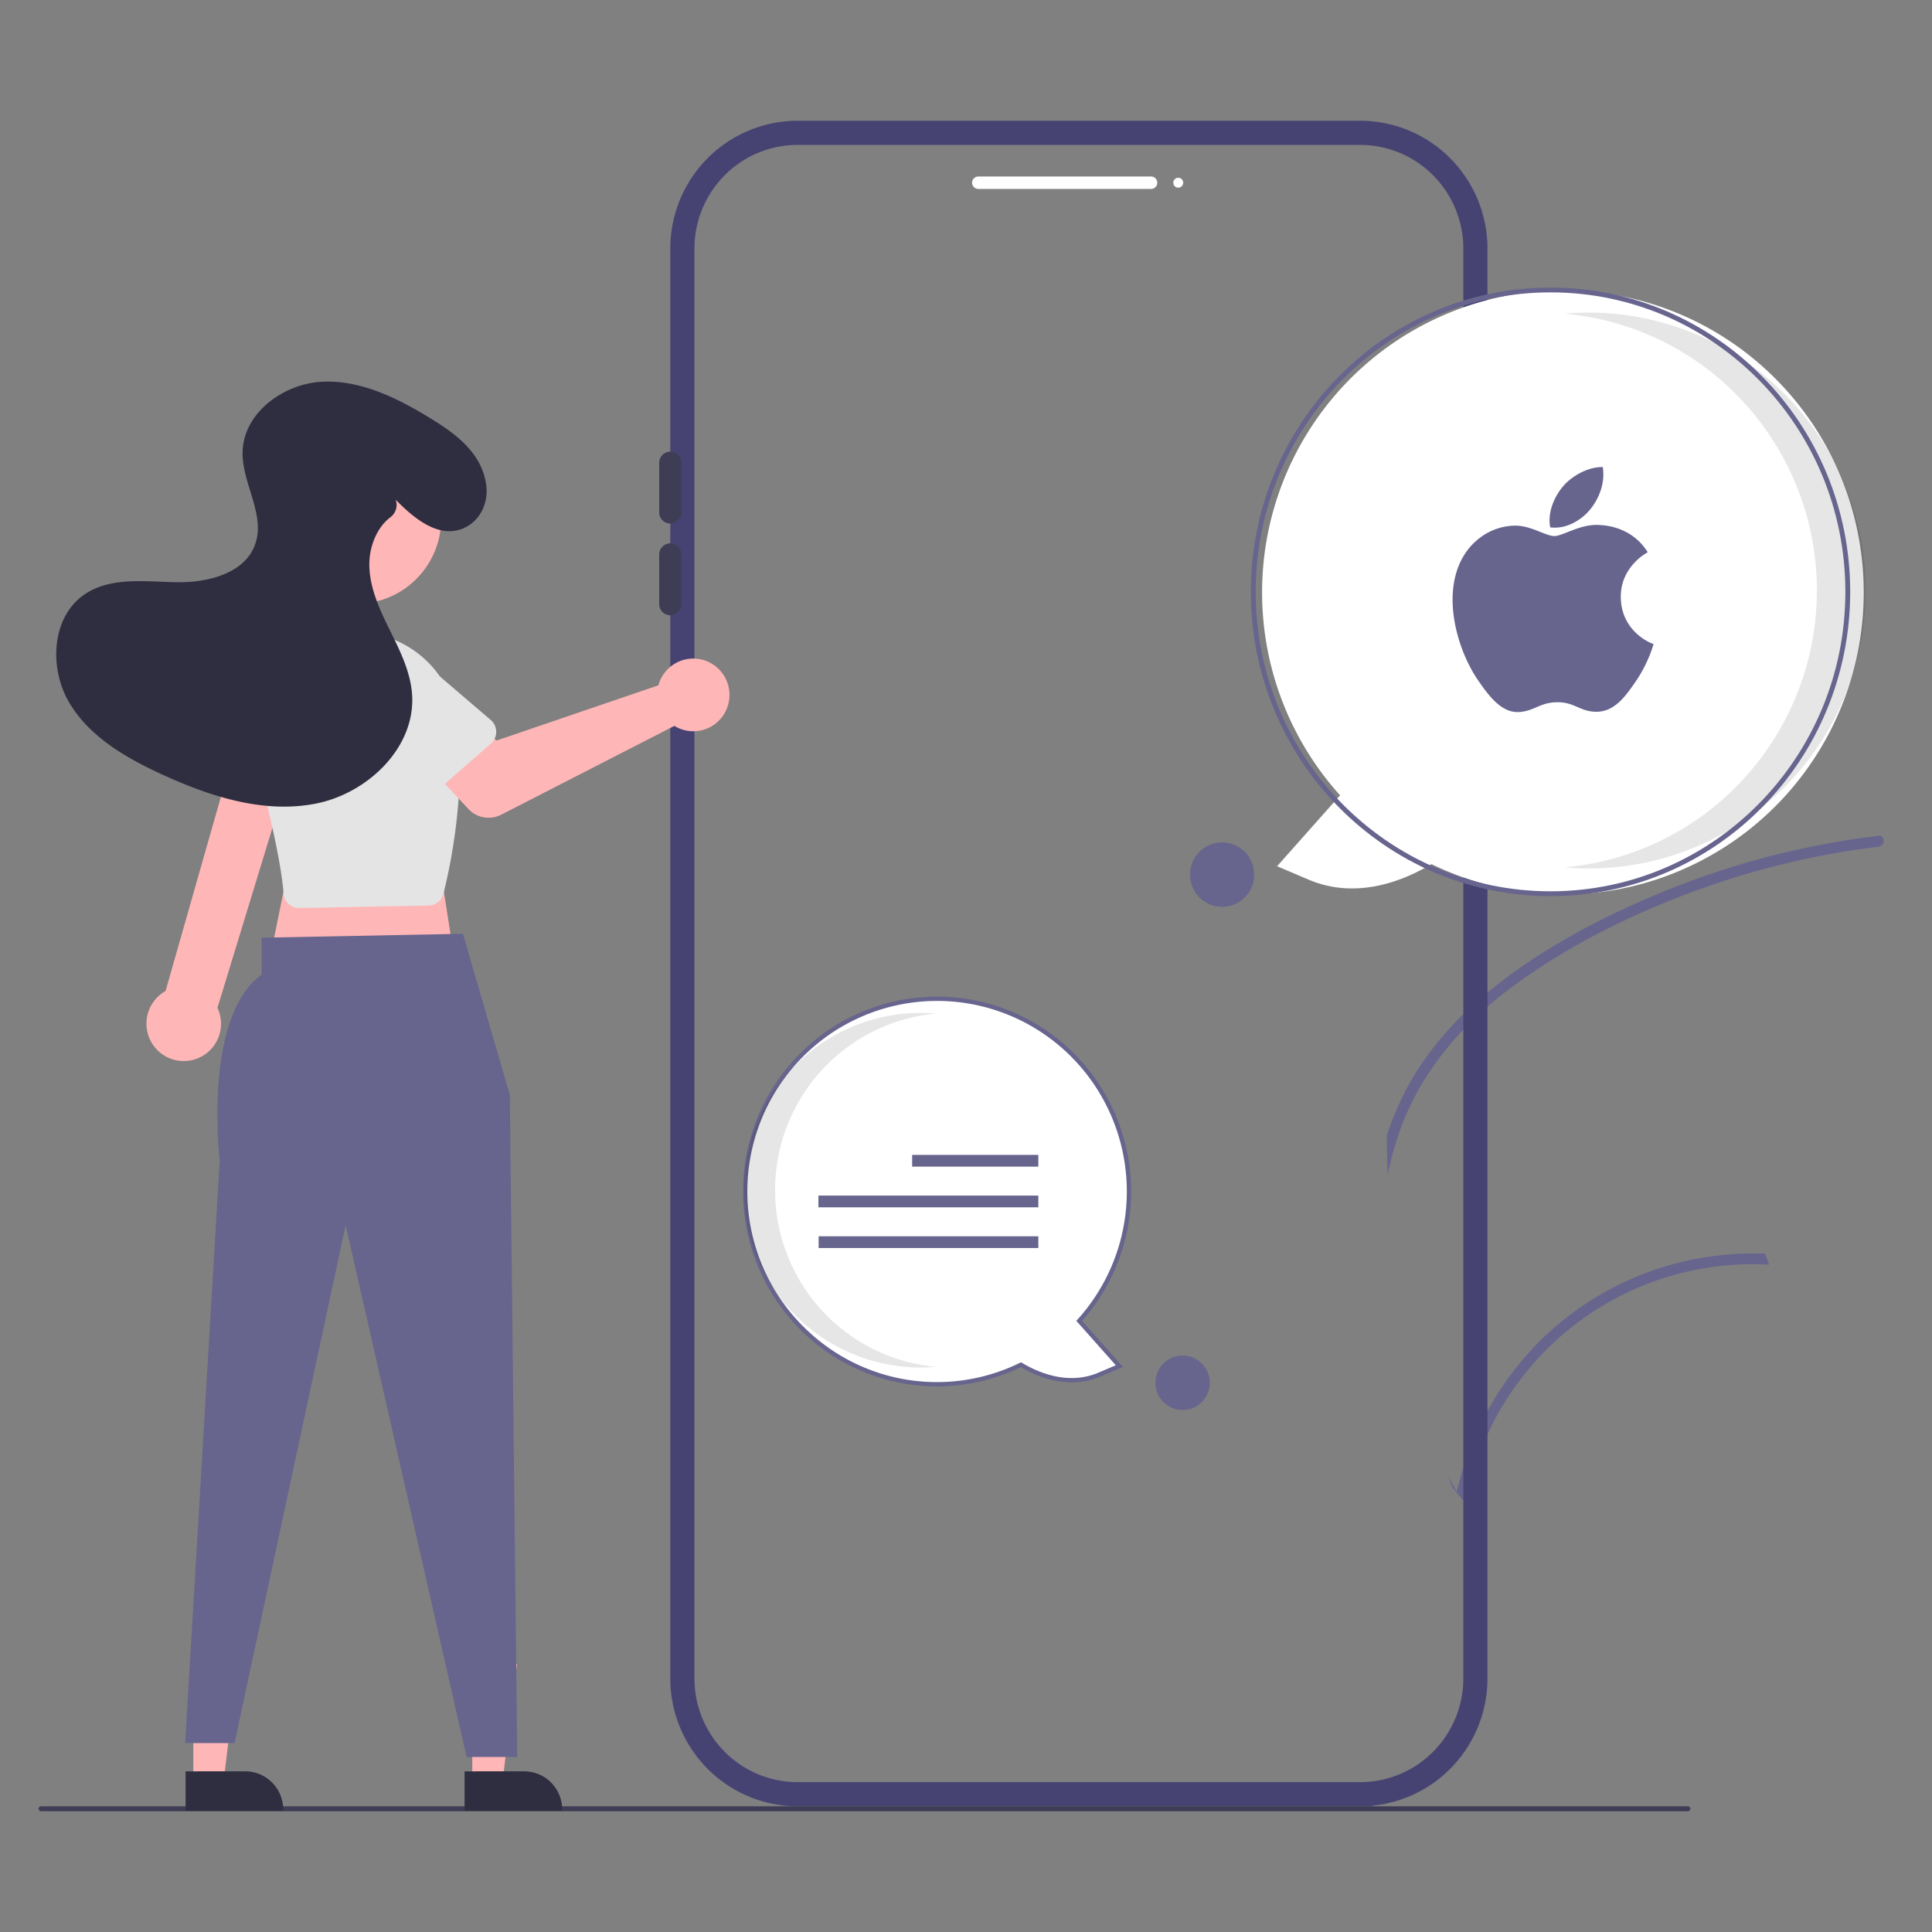 <svg width="400" height="400" fill="none" xmlns="http://www.w3.org/2000/svg"><rect width="100%" height="100%" fill="#808080" stroke="none"/><g clip-path="url(#clip0_1108_7710)"><path d="M354.201 260.138a62.458 62.458 0 00-35.244 17.37 64.33 64.33 0 00-16.885 29.47c-.169.639-.32 1.276-.46 1.916a99.68 99.68 0 01-1.078-1.913c-.228-.409-.46-.824-.68-1.237.264.718.533 1.442.821 2.153l.856 1.06c.02.016.038.042.057.057.115.142.229.284.333.423.491.603.988 1.201 1.479 1.803l-.389.044-.973.107.004.006c.328-.021.662-.048.991-.08.12-.005.251-.009.374-.025.031-.193.074-.384.116-.575a60.716 60.716 0 0122.255-36.237 60.275 60.275 0 0140.489-12.64 34.144 34.144 0 00-.82-2.278 64.377 64.377 0 00-11.246.576zM307.284 206.08a68.976 68.976 0 00-13.436 14.877 57.458 57.458 0 00-4.964 9.418 58.42 58.42 0 00-1.741 4.673c-.003 2.721.056 5.436.177 8.144a59.54 59.54 0 011.539-6.131 53.019 53.019 0 011.073-3.265c4.362-12.034 12.812-21.765 22.956-29.332 10.869-8.099 23.253-14.371 35.873-19.19a168.817 168.817 0 0140.165-9.973 1.215 1.215 0 001.058-1.31 1.055 1.055 0 00-.301-.73.876.876 0 00-.755-.204c-1.696.206-3.388.418-5.077.676a170.895 170.895 0 00-40.907 11.469c-12.656 5.303-25.116 11.998-35.66 20.878z" fill="#67648E"/><path d="M374.087 137.569c2.61 0 4.726-2.124 4.726-4.744 0-2.62-2.116-4.744-4.726-4.744s-4.725 2.124-4.725 4.744c0 2.62 2.115 4.744 4.725 4.744z" fill="#F2F2F2"/><path d="M281.619 371.474H165.123a23.825 23.825 0 01-16.851-7.02 24.036 24.036 0 01-6.996-16.932V51.452a24.033 24.033 0 016.996-16.932 23.821 23.821 0 0116.85-7.02h116.499a23.823 23.823 0 0116.85 7.02 24.04 24.04 0 016.996 16.933V347.52a24.041 24.041 0 01-6.996 16.933 23.828 23.828 0 01-16.852 7.02z" stroke="#464373" stroke-width="5"/><path d="M238.323 39.113h-35.781a1.277 1.277 0 01-1.278-1.283 1.276 1.276 0 011.278-1.283h35.781a1.276 1.276 0 011.277 1.283 1.284 1.284 0 01-1.277 1.283zM243.945 38.856c.565 0 1.022-.459 1.022-1.026s-.457-1.026-1.022-1.026c-.564 0-1.022.46-1.022 1.026 0 .567.458 1.026 1.022 1.026z" fill="#fff"/><path d="M308.989 141.752c-.61 0-1.194-.244-1.626-.677a2.319 2.319 0 01-.674-1.632V94.282c0-.613.242-1.2.674-1.633a2.294 2.294 0 013.253 0c.431.433.673 1.02.673 1.633v45.161c0 .612-.243 1.199-.674 1.632a2.295 2.295 0 01-1.626.677zM138.776 108.394c-.61 0-1.195-.244-1.626-.677a2.314 2.314 0 01-.674-1.632V95.821c0-.612.242-1.2.673-1.633a2.298 2.298 0 013.927 1.633v10.264a2.315 2.315 0 01-.675 1.632 2.293 2.293 0 01-1.625.677zM138.776 127.383a2.303 2.303 0 01-2.3-2.31v-10.264c0-.612.242-1.2.673-1.633a2.298 2.298 0 013.927 1.633v10.264a2.316 2.316 0 01-.675 1.633 2.3 2.3 0 01-1.625.677zM349.448 375H8.511a.51.51 0 01-.511-.513.514.514 0 01.511-.513h340.937a.512.512 0 01.362.876.512.512 0 01-.362.15z" fill="#3F3D56"/><path d="M40.023 368.79h6.267l2.98-24.268h-9.248l.001 24.268z" fill="#FFB6B6"/><path d="M38.424 366.736l12.342-.001c2.086 0 4.086.832 5.561 2.313a7.913 7.913 0 012.304 5.584v.256l-20.206.001v-8.153z" fill="#2F2E41"/><path d="M97.783 368.79h6.267l2.981-24.268h-9.249l.001 24.268z" fill="#FFB6B6"/><path d="M96.185 366.736l12.341-.001c2.086 0 4.086.832 5.561 2.313a7.913 7.913 0 012.304 5.584v.256l-20.206.001v-8.153z" fill="#2F2E41"/><path d="M90.216 173.827L94.306 200l-38.848.513 5.111-25.146 29.647-1.54z" fill="#FFB6B6"/><path d="M95.84 193.329l9.711 33.357 1.534 137.076H96.606L71.56 253.629 48.558 360.887H38.335l7.156-120.601s-3.578-29.765 8.69-38.49v-7.655l41.658-.812z" fill="#67648E"/><path d="M40.107 219.394a7.686 7.686 0 004.95-4.211 7.726 7.726 0 00-.037-6.515l16.526-54.095-12.155-2.419-15.115 53.025a7.733 7.733 0 00-3.524 4.21 7.77 7.77 0 00.15 5.498 7.73 7.73 0 003.75 4.01 7.686 7.686 0 005.455.497zM86.215 119.848c6.847-6.874 6.847-18.019 0-24.894-6.847-6.874-17.948-6.874-24.795 0-6.847 6.875-6.847 18.02 0 24.894 6.847 6.875 17.948 6.875 24.795 0z" fill="#FFB6B6"/><path d="M61.282 187.939a3.201 3.201 0 01-1.778-1.025 3.226 3.226 0 01-.796-1.897c-.385-5.3-2.292-14.512-5.667-27.38a21.41 21.41 0 012.847-17.211 21.275 21.275 0 016.352-6.237 21.178 21.178 0 018.338-3.083 21.145 21.145 0 018.421.475 21.195 21.195 0 017.573 3.729 21.298 21.298 0 015.529 6.394 21.386 21.386 0 012.614 8.051c1.67 14.766-1.48 29.599-2.912 35.291a3.235 3.235 0 01-1.117 1.734 3.212 3.212 0 01-1.936.701l-26.778.52a3.2 3.2 0 01-.69-.062z" fill="#E4E4E4"/><path d="M136.717 140.765a7.519 7.519 0 00-.395 1.12l-33.519 11.435-6.477-5.681-9.817 8.694L97 167.508a5.7 5.7 0 006.754 1.174l35.867-18.395a7.469 7.469 0 008.506-.464 7.526 7.526 0 002.554-3.673 7.55 7.55 0 00.023-4.479 7.521 7.521 0 00-2.518-3.698 7.467 7.467 0 00-8.5-.551 7.518 7.518 0 00-2.97 3.343z" fill="#FFB6B6"/><path d="M101.634 153.945L89.415 164.66a3.21 3.21 0 01-2.564.764 3.205 3.205 0 01-2.252-1.45l-8.74-13.664a8.98 8.98 0 01.904-12.617 8.899 8.899 0 0112.569.872l12.273 10.497a3.232 3.232 0 01.029 4.883zM59.615 168.424l-15.1-5.956a3.215 3.215 0 01-1.856-1.934 3.234 3.234 0 01.245-2.674l8.057-14.082a8.94 8.94 0 014.755-4.905 8.886 8.886 0 016.817-.102 8.938 8.938 0 014.898 4.762 8.989 8.989 0 01.117 6.844l-3.628 15.772a3.232 3.232 0 01-1.634 2.127 3.192 3.192 0 01-2.67.148z" fill="#E4E4E4"/><path d="M81.924 103.458c3.82 3.917 9.008 8.194 14.161 5.858 3.384-1.533 5.095-5.281 4.574-8.971-.936-6.637-6.336-10.552-11.602-13.776-6.846-4.193-14.458-7.959-22.465-7.526-8.007.433-16.206 6.502-16.365 14.551-.128 6.473 4.72 12.845 2.643 18.974-2.09 6.169-9.846 8.091-16.335 7.977-6.489-.115-13.571-1.146-18.966 2.476-6.882 4.621-7.482 15.208-3.278 22.37 4.203 7.161 11.814 11.542 19.347 14.991 9.981 4.568 21.049 8.128 31.808 5.984 10.76-2.144 20.69-11.704 19.864-22.686-.349-4.638-2.482-8.924-4.538-13.093-2.056-4.169-4.115-8.51-4.296-13.158-.15-3.874 1.35-8.038 4.34-10.326a3.192 3.192 0 001.136-3.563l-.028-.082z" fill="#2F2E41"/><path d="M296.366 178.899c-5.53 3.33-15.381 7.502-25.449 3.214l-6.508-2.771 13.042-14.678a62.672 62.672 0 01-16.149-42.074 62.675 62.675 0 0116.234-42.04 62.193 62.193 0 0140.176-20.15 62.106 62.106 0 0143.23 12.218 62.565 62.565 0 0123.807 38.232 62.742 62.742 0 01-7.993 44.37 62.312 62.312 0 01-35.637 27.438 62.058 62.058 0 01-44.753-3.759z" fill="#fff"/><path opacity=".1" d="M376.166 122.265a57.677 57.677 0 00-15.036-38.85 57.233 57.233 0 00-37.214-18.47 57.785 57.785 0 015.065-.226 57.203 57.203 0 0140.51 16.866 57.665 57.665 0 0116.777 40.68 57.663 57.663 0 01-16.777 40.68 57.203 57.203 0 01-40.51 16.865c-1.705 0-3.39-.08-5.057-.227a57.232 57.232 0 0037.209-18.471 57.679 57.679 0 0015.033-38.847z" fill="#000"/><path d="M167.322 276.218a39.92 39.92 0 01-11.851-19.866 40.04 40.04 0 011.139-23.129 39.873 39.873 0 0113.746-18.595 39.636 39.636 0 0121.719-7.794 39.604 39.604 0 0122.371 5.634 39.84 39.84 0 0115.484 17.163 40.028 40.028 0 013.376 22.908 39.948 39.948 0 01-9.868 20.93l8.318 9.362-4.151 1.768c-6.421 2.734-12.705.073-16.232-2.05a39.595 39.595 0 01-22.991 3.608 39.664 39.664 0 01-21.06-9.939z" fill="#fff"/><path d="M193.959 287.039a39.934 39.934 0 01-26.935-10.491 40.362 40.362 0 01-11.971-20.039 40.486 40.486 0 011.107-23.341 40.32 40.32 0 0113.812-18.808 40.07 40.07 0 0121.882-7.96 40.046 40.046 0 0122.606 5.559 40.273 40.273 0 0115.742 17.211 40.485 40.485 0 013.593 23.087 40.4 40.4 0 01-9.762 21.213l8.466 9.528-4.721 2.011c-6.582 2.803-13.038.042-16.427-1.956a40.088 40.088 0 01-17.392 3.986zm-26.339-11.151a39.037 39.037 0 0020.819 9.866 38.966 38.966 0 0022.74-3.606l.216-.105.206.124c3.184 1.917 9.474 4.73 15.831 2.022l3.582-1.525-8.172-9.197.268-.297a39.516 39.516 0 009.758-20.697 39.59 39.59 0 00-3.339-22.651 39.39 39.39 0 00-15.311-16.972 39.167 39.167 0 00-22.122-5.571 39.182 39.182 0 00-21.476 7.707 39.432 39.432 0 00-13.592 18.388 39.592 39.592 0 00-1.127 22.87 39.472 39.472 0 0011.719 19.644z" fill="#67648E"/><path opacity=".1" d="M160.473 246.425a36.79 36.79 0 019.59-24.781 36.511 36.511 0 0123.738-11.78 36.75 36.75 0 00-3.232-.145 36.485 36.485 0 00-25.838 10.758 36.78 36.78 0 00-10.701 25.948 36.779 36.779 0 0010.701 25.947 36.485 36.485 0 0025.838 10.758c1.088 0 2.163-.052 3.226-.145a36.51 36.51 0 01-23.734-11.782 36.787 36.787 0 01-9.588-24.778z" fill="#000"/><path d="M214.975 239.105h-26.123v2.436h26.123v-2.436zM214.976 247.531h-45.531v2.435h45.531v-2.435zM214.976 255.956h-45.487v2.436h45.487v-2.436zM244.844 291.931c3.105 0 5.622-2.527 5.622-5.645 0-3.118-2.517-5.645-5.622-5.645s-5.623 2.527-5.623 5.645c0 3.118 2.518 5.645 5.623 5.645zM253.022 187.752c3.67 0 6.645-2.987 6.645-6.671 0-3.685-2.975-6.672-6.645-6.672-3.67 0-6.645 2.987-6.645 6.672 0 3.684 2.975 6.671 6.645 6.671z" fill="#67648E"/><path d="M382.563 122.533c0 34.525-27.561 62.5-61.544 62.5s-61.544-27.975-61.544-62.5 27.561-62.5 61.544-62.5 61.544 27.975 61.544 62.5z" stroke="#67648E"/><path d="M331.418 101.487a12.484 12.484 0 01-2.221 4.028v.002a10.944 10.944 0 01-3.657 2.859c-1.305.623-2.736.959-4.16.848l-.435-.034-.058-.434c-.185-1.4.029-2.817.479-4.128a12.357 12.357 0 012.281-3.972v-.001c.941-1.103 2.204-2.063 3.556-2.758 1.357-.698 2.814-1.135 4.14-1.189l.501-.02.055.501c.161 1.465-.035 2.929-.481 4.298z" fill="#67648E"/><path d="M340.635 114.65c-.48.297-5.125 3.173-5.068 8.968.061 6.987 5.983 9.409 6.31 9.543h.002l.014.006.465.192-.159.476-.013.042c-.151.485-1.175 3.768-3.489 7.15-1.05 1.535-2.12 3.067-3.383 4.249-1.308 1.223-2.802 2.049-4.647 2.083-1.739.033-2.878-.46-4.061-.972-1.129-.489-2.303-.997-4.139-.997-1.93 0-3.163.526-4.351 1.032-1.118.477-2.2.938-3.758 1h-.002c-1.799.067-3.359-.811-4.746-2.11-1.327-1.243-2.489-2.871-3.548-4.404-2.391-3.453-4.47-8.478-5.112-13.587-.529-4.202-.087-8.471 1.944-11.997a13.163 13.163 0 014.571-4.706 12.213 12.213 0 016.151-1.788c1.923-.035 3.736.685 5.323 1.315 1.122.446 2.123.843 2.873.843.662 0 1.639-.385 2.777-.834 1.923-.759 4.276-1.686 6.763-1.439 1.045.046 3.22.296 5.444 1.502a11.451 11.451 0 014.036 3.651l.311.456-.465.3-.042.026h-.001z" fill="#67648E"/></g><defs><clipPath id="clip0_1108_7710"><path fill="#fff" transform="translate(8 25)" d="M0 0h384.393v350H0z"/></clipPath></defs></svg>